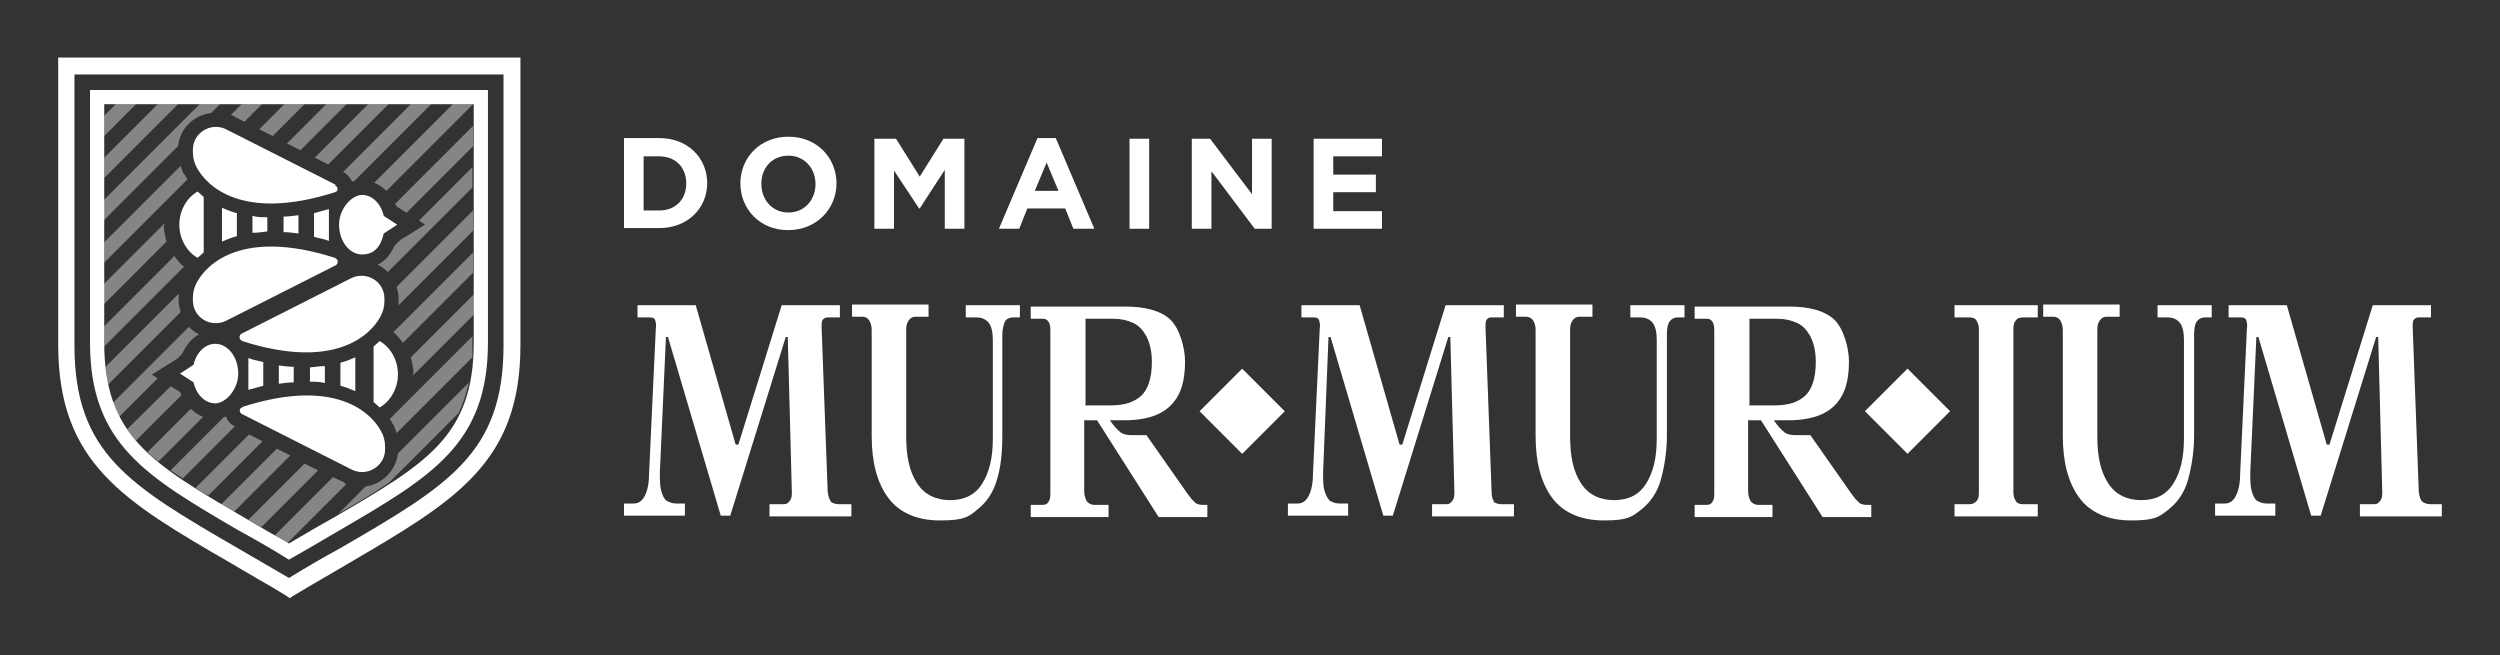 <svg viewBox="0 0 369.4 96.8" version="1.1" xmlns="http://www.w3.org/2000/svg" id="Calque_1">
  
  <rect x="0" y="0" width="369.4" height="96.8" fill="#333333" stroke="none"/>
  
  <defs>
    <style>
      .st0 {
        opacity: .4;
      }

      .st0, .st1 {
        fill: #fff;
      }
    </style>
  </defs>
  <g>
    <path d="M104.5,27.1h0c0-3.8-2.9-6.7-7.1-6.7h-5.2v13.3h5.2c4.2,0,7.1-2.9,7.1-6.7ZM95.1,23.1h2.3c2.4,0,4,1.6,4,4h0c0,2.4-1.6,4-4,4h-2.3s0-8,0-8Z" class="st1"></path>
    <path d="M116.5,34c4.1,0,7.1-3.1,7.1-6.9h0c0-3.8-2.9-6.9-7.1-6.9s-7.1,3.1-7.1,6.9h0c0,3.8,2.9,6.9,7,6.9ZM112.5,27.1c0-2.3,1.6-4.1,4-4.1s4,1.9,4,4.2h0c0,2.3-1.6,4.2-4,4.2s-4-1.9-4-4.2h0Z" class="st1"></path>
    <polygon points="132.1 25.2 135.8 30.8 135.9 30.8 139.6 25.1 139.6 33.8 142.5 33.8 142.5 20.5 139.4 20.5 135.9 26.1 132.4 20.5 129.2 20.5 129.2 33.8 132.1 33.8 132.1 25.2" class="st1"></polygon>
    <path d="M151.8,30.8h5.6l1.2,3h3.1l-5.7-13.4h-2.7l-5.7,13.4h3l1.2-3ZM154.6,23.9l1.8,4.3h-3.5l1.8-4.3h0Z" class="st1"></path>
    <rect height="13.3" width="2.9" y="20.5" x="166.9" class="st1"></rect>
    <polygon points="179 25.3 185.4 33.8 187.9 33.8 187.9 20.5 185 20.5 185 28.7 178.8 20.5 176.1 20.5 176.1 33.8 179 33.8 179 25.3" class="st1"></polygon>
    <polygon points="204.2 31.2 197 31.2 197 28.4 203.3 28.4 203.3 25.8 197 25.8 197 23.1 204.2 23.1 204.2 20.5 194.1 20.5 194.1 33.8 204.2 33.8 204.2 31.2" class="st1"></polygon>
  </g>
  <g>
    <path d="M122.8,74.1c-.3-.3-.4-.8-.5-1.4l-.9-24.3c0-.6,0-1,.2-1.2.2-.2.4-.3.7-.3h1.8v-1.8h-8.6l-6.4,20.6h-.4l-5.9-20.6h-8.6v1.8h1.8c.4,0,.7.1.8.4s.2.7.1,1.3l-1,21.5c0,1.5-.3,2.6-.7,3.3s-.9,1-1.6,1h-1.4v1.8h9v-1.8h-1.3c-.6,0-1-.2-1.4-.4-.4-.3-.6-.8-.8-1.5-.2-.7-.2-1.6-.2-2.7l.9-20h.3l7.8,26.4h1.4l8.2-26.4h.3l.6,22.8c0,.6,0,1-.3,1.4s-.5.5-.9.5h-2.1v1.8h12.1v-1.8h-1.9c-.5,0-1-.2-1.2-.4h0Z" class="st1"></path>
    <path d="M143,46.9h1.3c.8,0,1.4.3,1.8.8s.6,1.4.6,2.5v14.6c0,2.8-.5,5-1.6,6.7-1,1.6-2.6,2.4-4.7,2.4s-3.8-.8-4.9-2.5-1.6-3.9-1.6-6.9v-15.8c0-.6.1-1,.4-1.4s.6-.5,1-.5h1.9v-1.8h-11.3v1.8h1.5c.5,0,.8.2,1,.5s.4.8.4,1.4v15.7c0,3.9.8,6.9,2.4,9.1,1.6,2.2,4.2,3.4,7.7,3.4s4.2-.5,5.5-1.6c1.4-1.1,2.4-2.6,2.9-4.4.6-1.9.8-4.1.8-6.6v-14.7c0-1,.2-1.7.4-2.1s.7-.6,1.2-.6h1v-1.8h-8v1.8h0Z" class="st1"></path>
    <path d="M176.6,74.2c-.4-.2-.7-.7-1.1-1.2l-6.1-8.7h-2.1c-.7,0-1.3-.1-1.7-.4s-1-.9-1.6-1.8h2.1c2,0,3.7-.3,5-.9,1.3-.6,2.3-1.5,3-2.8.7-1.3,1-3,1-5s-.8-4.9-2.2-6.2-3.7-1.9-6.6-1.9h-14v1.8h1.8c.3,0,.6.1.8.4.2.3.3.7.3,1.1v24.5c0,.5-.1.8-.3,1.1-.2.3-.5.4-.8.4h-1.8v1.8h11.5v-1.8h-2.1c-.5,0-.8-.2-1.1-.5-.2-.4-.4-.8-.4-1.5v-10.5h1.9l9.1,14.3h7.2v-1.8h-.7c-.4,0-.9-.1-1.2-.4h0ZM160.4,60v-12.9h4.1c1.1,0,2,.2,2.9.6s1.5,1.1,2,2c.5,1,.8,2.2.8,3.8,0,2.4-.6,4.1-1.6,5-1.1,1-2.6,1.4-4.5,1.4,0,0-3.6,0-3.6,0Z" class="st1"></path>
    <path d="M220.8,74.1c-.3-.3-.4-.8-.4-1.4l-.9-24.3c0-.6,0-1,.2-1.2.1-.2.4-.3.7-.3h1.8v-1.8h-8.6l-6.4,20.6h-.4l-5.9-20.6h-8.6v1.8h1.8c.4,0,.7.1.8.4s.2.7.1,1.3l-1,21.5c0,1.5-.3,2.6-.7,3.3s-.9,1-1.6,1h-1.4v1.8h8.9v-1.8h-1.3c-.6,0-1-.2-1.4-.4-.3-.3-.6-.8-.8-1.5-.2-.7-.2-1.6-.2-2.7l.8-20h.3l7.8,26.4h1.4l8.2-26.4h.3l.6,22.8c0,.6,0,1-.3,1.4s-.5.5-.9.5h-2.1v1.8h12.1v-1.8h-1.9c-.5,0-.9-.2-1.2-.4h0Z" class="st1"></path>
    <path d="M241.1,46.9h1.3c.8,0,1.4.3,1.8.8s.6,1.4.6,2.5v14.6c0,2.8-.5,5-1.6,6.7-1,1.6-2.6,2.4-4.7,2.4s-3.8-.8-4.9-2.5-1.6-3.9-1.6-6.9v-15.8c0-.6.1-1,.4-1.4s.6-.5,1-.5h1.9v-1.8h-11.3v1.8h1.5c.4,0,.8.2,1,.5s.4.8.4,1.4v15.7c0,3.9.8,6.9,2.4,9.1,1.6,2.2,4.2,3.4,7.7,3.4s4.1-.5,5.5-1.6c1.4-1.1,2.4-2.6,2.9-4.4s.9-4.1.9-6.6v-14.7c0-1,.1-1.7.4-2.1s.7-.6,1.2-.6h1v-1.8h-8v1.8h0Z" class="st1"></path>
    <path d="M274.7,74.2c-.4-.2-.7-.7-1.1-1.2l-6.1-8.7h-2.1c-.7,0-1.3-.1-1.7-.4-.4-.3-1-.9-1.6-1.8h2.1c2,0,3.7-.3,5-.9,1.3-.6,2.3-1.5,3-2.8.7-1.3,1-3,1-5s-.8-4.9-2.2-6.2-3.7-1.9-6.6-1.9h-14v1.8h1.8c.3,0,.6.1.8.4s.3.7.3,1.1v24.5c0,.5-.1.8-.3,1.1-.2.3-.5.4-.8.4h-1.8v1.8h11.5v-1.8h-2.1c-.5,0-.8-.2-1.1-.5-.2-.4-.4-.8-.4-1.5v-10.5h1.9l9.1,14.3h7.2v-1.8h-.7c-.4,0-.9-.1-1.2-.4h0ZM258.5,60v-12.9h4.1c1.1,0,2,.2,2.9.6s1.5,1.1,2,2c.5,1,.8,2.2.8,3.8,0,2.4-.6,4.1-1.6,5-1.1,1-2.6,1.4-4.5,1.4h-3.6,0Z" class="st1"></path>
    <path d="M288.8,46.9h2.2c.4,0,.8.1,1,.4s.4.7.4,1.3v24.2c0,.6-.1,1-.4,1.3s-.6.4-1,.4h-2.2v1.8h12.3v-1.8h-2.2c-.4,0-.8-.1-1-.4-.2-.3-.4-.7-.4-1.3v-24.2c0-.6.1-1,.4-1.3.2-.3.6-.4,1-.4h2.2v-1.8h-12.3v1.8Z" class="st1"></path>
    <path d="M319,46.9h1.3c.8,0,1.4.3,1.8.8s.6,1.4.6,2.5v14.6c0,2.8-.5,5-1.6,6.7-1,1.6-2.6,2.4-4.7,2.4s-3.8-.8-4.9-2.5-1.6-3.9-1.6-6.9v-15.8c0-.6.1-1,.4-1.4s.6-.5,1-.5h1.9v-1.8h-11.3v1.8h1.5c.4,0,.8.2,1,.5s.4.8.4,1.4v15.7c0,3.9.8,6.9,2.4,9.1,1.6,2.2,4.2,3.4,7.7,3.4s4.1-.5,5.5-1.6c1.4-1.1,2.4-2.6,2.9-4.4s.9-4.1.9-6.6v-14.7c0-1,.1-1.7.4-2.1s.7-.6,1.2-.6h1v-1.8h-8v1.8h0Z" class="st1"></path>
    <path d="M359.1,74.5c-.5,0-1-.2-1.2-.4-.3-.3-.4-.8-.5-1.4l-.9-24.3c0-.6,0-1,.2-1.2s.4-.3.7-.3h1.8v-1.8h-8.6l-6.4,20.6h-.4l-5.9-20.6h-8.6v1.8h1.8c.4,0,.7.1.8.4s.2.7.1,1.3l-1,21.5c0,1.5-.3,2.6-.7,3.3s-.9,1-1.6,1h-1.4v1.8h8.9v-1.8h-1.3c-.6,0-1-.2-1.4-.4-.4-.3-.6-.8-.8-1.5-.2-.7-.2-1.6-.2-2.7l.9-20h.3l7.8,26.4h1.4l8.2-26.4h.3l.6,22.8c0,.6,0,1-.3,1.4s-.5.5-.9.5h-2.1v1.8h12.1v-1.8h-1.9,0Z" class="st1"></path>
    <rect transform="translate(10.8 147.6) rotate(-45)" height="8.9" width="8.9" y="56.3" x="179.1" class="st1"></rect>
    <rect transform="translate(39.6 217.1) rotate(-45)" height="8.9" width="8.9" y="56.3" x="277.4" class="st1"></rect>
  </g>
  <g>
    <path d="M42.7,82.7l-.5-.3c-2.4-1.5-4.7-2.8-6.9-4-13.7-8-22-12.8-22-27.8V13.3h58.8v37.3c0,15-8.3,19.8-22,27.8-2.1,1.2-4.4,2.6-6.9,4l-.5.3ZM15.4,15.4v35.2c0,13.8,7,17.9,20.9,26,2,1.2,4.1,2.4,6.4,3.7,2.2-1.3,4.4-2.6,6.4-3.7,13.9-8.1,20.9-12.1,20.9-26V15.4H15.4Z" class="st1"></path>
    <path d="M42.7,88.3l-.6-.4c-2.8-1.7-5.5-3.2-8-4.7-15.9-9.2-25.5-14.8-25.5-32.3V8.5h68.3v42.5c0,17.4-9.6,23-25.5,32.3-2.5,1.5-5.2,3-8,4.7l-.6.4ZM11,11v40c0,16,8.1,20.7,24.3,30.1,2.4,1.4,4.8,2.8,7.4,4.3,2.6-1.6,5-3,7.4-4.3,16.2-9.4,24.3-14.1,24.3-30.1V11H11Z" class="st1"></path>
    <path d="M35.8,60.2c-.5.1-.5.8,0,1l16.2,8.2c2.2,1.1,4.9-.5,4.9-3v-.4c0-.8-.2-1.6-.6-2.3-1.4-2.6-6.6-8-20.4-3.6ZM35.8,50.4c13.8,4.4,19-1,20.4-3.6.4-.7.6-1.5.6-2.3v-.4c0-2.5-2.6-4.1-4.9-3l-16.2,8.2c-.4.2-.4.9,0,1ZM52.5,57.8v-5c-.7.3-1.4.6-2.2.8v3.4c.8.2,1.5.5,2.2.8ZM48,56.5v-2.4c-.7,0-1.4.1-2.2.2v2.1c.8,0,1.5,0,2.2.2ZM38.9,57.1v-3.6c-.7-.2-1.5-.3-2.2-.6v4.7c.8-.2,1.5-.4,2.2-.6ZM43.4,56.4v-2.2c-.7,0-1.4-.1-2.2-.2v2.7c.8-.1,1.5-.2,2.2-.2ZM56.1,50.4c-.3.3-.6.5-.9.8v8.2c.3.3.6.5.9.8,1.6-.9,2.7-2.8,2.7-4.9s-1.1-4-2.7-4.9ZM31.8,50.8c-1.5,0-2.8,1.3-3.2,3.1l-2,1.3,2,1.3c.4,1.8,1.7,3.1,3.2,3.1s3.4-2,3.4-4.4-1.5-4.4-3.4-4.4Z" class="st1"></path>
    <path d="M49.6,27.3l-16.2-8.2c-2.2-1.1-4.9.5-4.9,3v.4c0,.8.2,1.6.6,2.3,1.4,2.6,6.6,8,20.4,3.6.5-.1.5-.8,0-1ZM49.5,38.1c-13.8-4.4-19,1-20.4,3.6-.4.7-.6,1.5-.6,2.3v.4c0,2.5,2.6,4.1,4.9,3l16.2-8.2c.4-.2.4-.9,0-1ZM32.8,30.7v5c.7-.3,1.4-.6,2.2-.8v-3.4c-.8-.2-1.5-.5-2.2-.8ZM37.3,32v2.4c.7,0,1.4-.1,2.2-.2v-2.1c-.8,0-1.5,0-2.2-.2ZM46.4,31.4v3.6c.7.2,1.5.3,2.2.6v-4.7c-.8.2-1.5.4-2.2.6ZM41.9,32.1v2.2c.7,0,1.4.1,2.2.2v-2.7c-.8.1-1.5.2-2.2.2ZM30.1,37.3v-8.2c-.3-.3-.6-.5-.9-.8-1.6.9-2.7,2.8-2.7,4.9s1.1,4,2.7,4.9c.3-.3.6-.5.9-.8ZM56.7,31.9c-.4-1.8-1.7-3.1-3.2-3.1s-3.4,2-3.4,4.4,1.5,4.4,3.4,4.4,2.8-1.3,3.2-3.1l2-1.3-2-1.3Z" class="st1"></path>
  </g>
  <path d="M35.4,49.9l.7-.7-.4.2c-.2.1-.3.3-.3.5ZM57.1,28.2l12.8-12.8h-3l-11.6,11.6c.7.3,1.3.7,1.8,1.2ZM58.4,30.1c0,.1.1.2.2.4l1.4.9h.1c0,0,9.8-9.8,9.8-9.8v-3l-11.5,11.5ZM36.8,64.2l-7.9,7.9c.6.4,1.2.8,1.9,1.1l8-8-2-1ZM50.9,71.3l-1.7-.8-8.6,8.6c.6.4,1.2.7,1.9,1.1l8.7-8.7c-.1,0-.2,0-.3-.1ZM26.4,44.3v-.4c0-.2,0-.3,0-.5l-10.8,10.8c.1.9.2,1.8.4,2.6l10.7-10.7c-.2-.6-.3-1.2-.3-1.8ZM33.4,61.6c-.1,0-.2,0-.3,0l-7.9,7.9c.6.4,1.2.8,1.8,1.2l7.7-7.7c-.6-.3-1.1-.8-1.3-1.5ZM40.9,66.3l-8.2,8.2c.6.4,1.2.7,1.9,1.1l8.3-8.3-2-1ZM22.5,55.3l2.9-1.8.8-.5.7-.7c.6-1.3,1.4-2.3,2.5-2.9-.6-.3-1.1-.7-1.5-1.1l-11.2,11.2c.3.7.6,1.4.9,2.1l5.7-5.7-.8-.5ZM28.2,60.4l-6.4,6.4c.5.5,1,.9,1.6,1.4l6.6-6.6c-.7-.3-1.3-.7-1.8-1.2ZM26.7,58l-1.4-.9h-.1c0,0-6.4,6.3-6.4,6.3.4.6.8,1.1,1.3,1.7l6.7-6.7c0-.1-.1-.3-.2-.4ZM45.1,68.4l-8.4,8.4c.6.4,1.3.7,1.9,1.1l8.4-8.4-2-1ZM58.9,44.2v.4c0,.2,0,.3,0,.5l11-11v-3l-11.3,11.3c.2.6.3,1.2.3,1.8ZM59.5,50.7l10.4-10.4v-3l-11.8,11.8c.6.4,1,1,1.4,1.5ZM62.8,33.2l-2.9,1.8-.7.4-.9.9c-.6,1.3-1.4,2.3-2.5,2.8.6.3,1.1.7,1.5,1.1l12.5-12.5v-3l-7.9,7.9.8.5ZM58.1,62.7c.2.4.4.9.5,1.3l11.2-11.2c0-.7,0-1.5,0-2.3v-.8l-12.2,12.2c.2.3.3.5.4.7ZM54,71.9l-4,4c2.8-1.6,5.3-3.1,7.5-4.6l10.3-10.3c.6-1.4,1.1-2.8,1.5-4.5l-10.5,10.5c-.3,2.5-2.3,4.6-4.9,4.9ZM51.1,77.8l.2-.2c0,0-.1,0-.2.1h0ZM61,55.3c0,0,0,.1,0,.2l9-9v-3l-9.3,9.3c.2.8.4,1.6.4,2.4ZM44.4,22.2l6.8-6.8h-3l-5.8,5.8,2,1ZM48.5,24.3l8.9-8.9h-3l-7.9,7.9,2,1ZM25.8,37.8l-10.4,10.4v2.3c0,.2,0,.5,0,.7l11.8-11.8c-.6-.4-1-1-1.4-1.5ZM51.9,26.8c.1,0,.3,0,.4,0l11.4-11.4h-3l-10,10c.6.3,1,.8,1.3,1.4ZM27.2,25.8c-.2-.4-.4-.9-.5-1.3l-11.3,11.3v3l12.3-12.3c-.2-.3-.3-.5-.4-.7ZM24.3,33.2c0,0,0-.1,0-.2l-9,9v3l9.3-9.3c-.2-.8-.4-1.6-.4-2.4ZM31.3,16.6l1.2-1.2h-3l-14.2,14.2v3l11-11c.3-2.6,2.3-4.6,4.9-4.9ZM23.3,15.4l-7.9,7.9v3l10.9-10.9h-3ZM36.1,18l2.6-2.6h-3l-1.6,1.6c.1,0,.2,0,.3.1l1.7.9ZM17.1,15.4l-1.7,1.7v3l4.7-4.7h-3ZM40.3,20.1l4.7-4.7h-3l-3.7,3.7,2,1Z" class="st0"></path>
</svg>